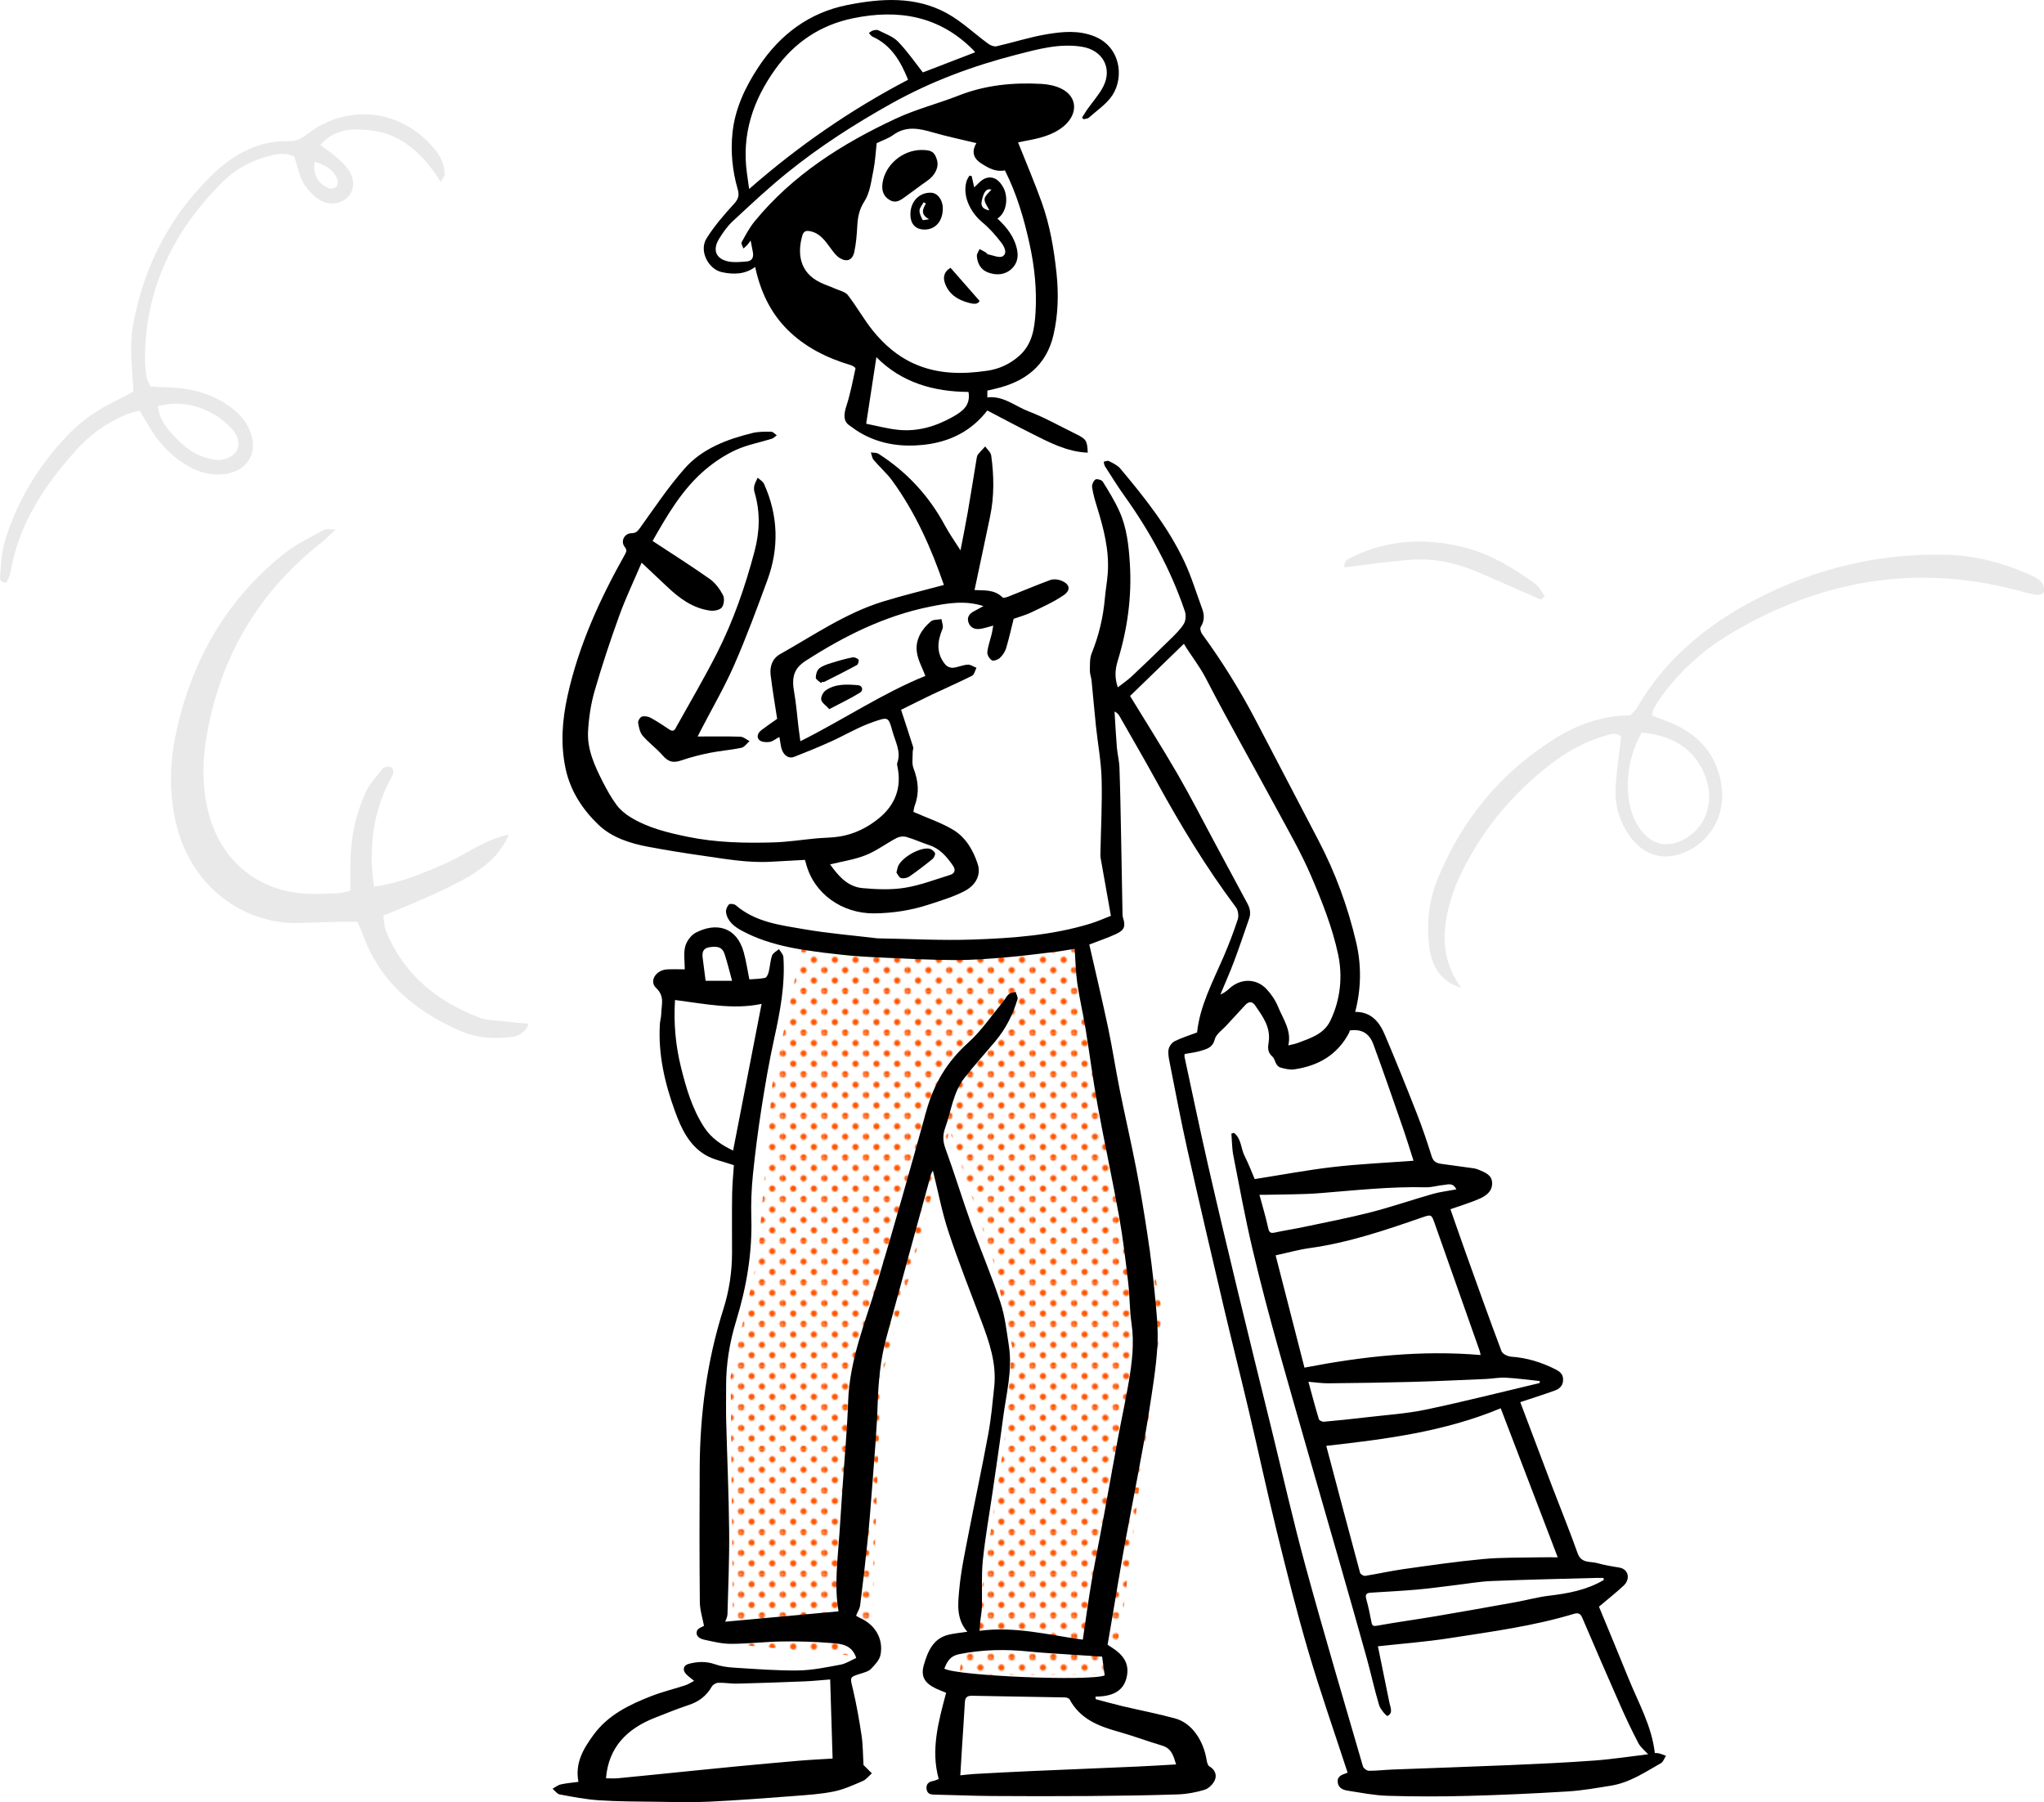 <?xml version="1.0" encoding="UTF-8"?>
<svg id="Layer_2" data-name="Layer 2" xmlns="http://www.w3.org/2000/svg" xmlns:xlink="http://www.w3.org/1999/xlink" viewBox="0 0 1267.32 1117.37">
  <defs>
    <style>
      .cls-1 {
        fill: #f50;
      }

      .cls-2 {
        opacity: .15;
      }

      .cls-3 {
        fill: none;
      }

      .cls-4 {
        fill: #6a6a6c;
      }

      .cls-5 {
        fill: url(#_10_dpi_30_);
      }
    </style>
    <pattern id="_10_dpi_30_" data-name=" 10 dpi 30 " x="0" y="0" width="28.8" height="28.8" patternTransform="translate(3969.74 -19336.81) scale(.89 -.89)" patternUnits="userSpaceOnUse" viewBox="0 0 28.8 28.8">
      <g>
        <rect class="cls-3" width="28.8" height="28.8"/>
        <g>
          <rect class="cls-3" width="28.8" height="28.8"/>
          <g>
            <path class="cls-1" d="M28.8-2.16c1.19,0,2.16.97,2.16,2.16s-.97,2.16-2.16,2.16-2.16-.97-2.16-2.16.97-2.16,2.16-2.16Z"/>
            <path class="cls-1" d="M14.4-2.16c1.19,0,2.16.97,2.16,2.16s-.97,2.16-2.16,2.16-2.16-.97-2.16-2.16.97-2.16,2.16-2.16Z"/>
            <path class="cls-1" d="M28.8,12.24c1.19,0,2.16.97,2.16,2.16s-.97,2.16-2.16,2.16-2.16-.97-2.16-2.16.97-2.16,2.16-2.16Z"/>
            <path class="cls-1" d="M14.4,12.24c1.19,0,2.16.97,2.16,2.16s-.97,2.16-2.16,2.16-2.16-.97-2.16-2.16.97-2.16,2.16-2.16Z"/>
            <path class="cls-1" d="M7.2,5.04c1.19,0,2.16.97,2.16,2.16s-.97,2.16-2.16,2.16-2.16-.97-2.16-2.16.97-2.16,2.16-2.16Z"/>
            <path class="cls-1" d="M21.6,5.04c1.19,0,2.16.97,2.16,2.16s-.97,2.16-2.16,2.16-2.16-.97-2.16-2.16.97-2.16,2.16-2.16Z"/>
            <path class="cls-1" d="M7.2,19.44c1.19,0,2.16.97,2.16,2.16s-.97,2.16-2.16,2.16-2.16-.97-2.16-2.16.97-2.16,2.16-2.16Z"/>
            <path class="cls-1" d="M21.6,19.44c1.19,0,2.16.97,2.16,2.16s-.97,2.16-2.16,2.16-2.16-.97-2.16-2.16.97-2.16,2.16-2.16Z"/>
          </g>
          <g>
            <path class="cls-1" d="M0-2.16c1.19,0,2.16.97,2.16,2.16S1.19,2.16,0,2.16-2.16,1.19-2.16,0-1.19-2.16,0-2.16Z"/>
            <path class="cls-1" d="M0,12.24c1.19,0,2.16.97,2.16,2.16s-.97,2.16-2.16,2.16-2.16-.97-2.16-2.16.97-2.16,2.16-2.16Z"/>
          </g>
          <g>
            <path class="cls-1" d="M28.8,26.64c1.19,0,2.16.97,2.16,2.16s-.97,2.16-2.16,2.16-2.16-.97-2.16-2.16.97-2.16,2.16-2.16Z"/>
            <path class="cls-1" d="M14.4,26.64c1.19,0,2.16.97,2.16,2.16s-.97,2.16-2.16,2.16-2.16-.97-2.16-2.16.97-2.16,2.16-2.16Z"/>
          </g>
          <path class="cls-1" d="M0,26.64c1.19,0,2.16.97,2.16,2.16s-.97,2.16-2.16,2.16-2.16-.97-2.16-2.16.97-2.16,2.16-2.16Z"/>
        </g>
      </g>
    </pattern>
  </defs>
  <g id="Layer_1-2" data-name="Layer 1">
    <g id="dots">
      <polygon class="cls-5" points="498.07 582.87 478.87 672.14 469.81 779.48 453 853.2 454.3 998.05 456.57 1019.56 540.05 1027.7 546.12 855.79 588.8 700.59 615.95 782.07 627.59 835.09 622.42 895.88 606.66 998.77 596.79 1020.44 594.9 1038.82 684.5 1038.14 691.34 1025.07 695.63 1004.91 720.71 813.11 673.53 583.2 498.07 582.87"/>
    </g>
    <g id="Lines">
      <g class="cls-2">
        <path class="cls-4" d="M231.89,549.75c16.93-2.43,30.58-8.33,44.21-14.35,12.89-5.7,24.32-14.84,39.5-17.93-9.22,19.29-22.34,27.64-77.88,50.19.48,3.06.39,6.64,1.62,9.68,10.86,26.7,31.33,43.38,57.55,53.48,5.42,2.09,11.74,1.88,17.66,2.62,3.91.49,7.84.8,13.24,1.33-2.48,5.8-6.06,7.47-10.08,8.07-11.5,1.69-22.75.66-33.47-4.14-27.31-12.22-48.83-30.26-59.3-59.33-.81-2.25-1.88-4.4-3.37-7.84-3.58,0-7.62-.08-11.66.02-7.79.18-15.59.35-23.37.7-33.62,1.54-70.34-21.35-78.62-67.54-2.92-16.26-2.43-32.36.82-48.25,9.32-45.61,30.91-84.23,67.73-113.4,7.42-5.88,16.26-9.97,24.58-14.66,1.24-.7,3.2-.1,7.09-.1-3.9,3.59-6.22,6.04-8.84,8.09-39.55,31.05-63.08,71.58-71.36,121.02-2.7,16.12-2.62,32.24,1.81,48.15,7.95,28.6,30.46,46.94,59.95,48.53,6.57.35,13.19.02,19.78-.23,2.31-.09,4.6-.91,7.79-1.58v-16.03c.02-15.8,2.95-31.08,9.69-45.36,2.48-5.26,6.61-9.8,10.35-14.37.85-1.03,3.71-1.63,4.8-.99,2.25,1.33,2.17,3.55.78,6.08-11.35,20.69-14.59,42.72-11.01,68.13h.01Z"/>
        <path class="cls-4" d="M905.94,612.44c-13.53-4.19-18.71-14.42-19.99-26.94-1.42-13.89.1-27.55,5.45-40.6,15.26-37.23,39.76-66.77,74.1-87.82,13.96-8.56,29.28-13.5,45.27-13.58,1.82-2.01,3.3-3.17,4.17-4.68,17.45-30.02,42.97-51.22,73.36-67.03,37.44-19.48,77.21-29.08,119.51-27.76,17.65.55,34.31,5.13,50.39,12.11,2.71,1.18,5.55,2.64,7.53,4.72,1.33,1.4,1.7,4.16,1.56,6.25-.05.73-3.01,1.99-4.45,1.77-4.12-.63-8.15-1.85-12.2-2.91-62.54-16.46-121.22-6.34-176.44,26.14-17.74,10.43-32.94,23.96-44.89,40.9-1.38,1.95-2.68,3.98-3.83,6.07-.56,1.01-.69,2.26-1.33,4.52,4.66,1.82,9.57,3.46,14.24,5.62,15.73,7.28,25.69,19.08,28.78,36.51,3.09,17.44-5.04,34.29-20.69,41.86-14.04,6.78-27.23,3.38-36.26-9.55-6.03-8.63-8.98-18.47-8.53-28.84.46-10.66,2.21-21.25,3.44-32.21-2.58-3.34-6.31-1.82-9.54-.91-12.26,3.45-23.32,9.46-33.4,17.16-24.73,18.89-44.02,42.27-57.29,70.49-1.53,3.25-2.86,6.61-4.01,10.01-6.8,20.07-8.67,39.72,5.06,58.69h-.01ZM1017.85,454.16c-6.19,11.17-8.61,22.08-8.55,33.47.05,9.64,2.12,18.97,8.01,26.94,6.87,9.3,16.51,11.34,26.74,5.9,13.43-7.15,19.23-23.02,13.52-38.49-6.47-17.53-19.9-25.78-39.72-27.81h0Z"/>
        <path class="cls-4" d="M273.24,112.82c-11.9-19.17-25.71-29.79-42.64-31.87-11.33-1.39-22.76-1.59-31.99,8.93,3.33,2.48,6.27,4.43,8.93,6.71,2.72,2.33,5.48,4.72,7.66,7.53,4.95,6.37,4.96,13.23.48,18.04-4.19,4.49-12.25,5.55-18.17,1.37-3.78-2.67-7.31-6.38-9.54-10.4-2.55-4.61-3.53-10.08-5.48-16.06-5.57-2.93-11.97-1.48-18.28.38-9.96,2.93-18.92,8.06-26.18,15.29-30.57,30.44-48.31,66.66-48.13,110.55,0,3.58.47,7.18,1.05,10.71.28,1.7,1.32,3.27,2.35,5.67,3.89.18,7.97.4,12.04.55,12.2.45,23.72,3.29,34.14,9.82,7.26,4.55,13.18,10.28,16.07,18.68,3.99,11.63-1.47,21.95-13.49,24.67-8.54,1.93-16.71.36-24.33-3.82-9.66-5.3-17.36-12.74-23.29-22-2.56-4.01-4.95-8.12-7.96-13.09-3.39,1.07-6.78,1.79-9.86,3.18-11.07,5-20.95,12.02-28.99,20.94-19.88,22.07-36.15,46.29-41.17,76.48-.36,2.17-1.67,4.19-2.45,6.06-4.74.29-4.04-3.21-3.89-4.84.64-7.11.95-14.44,3.01-21.19,7.64-25.09,21.16-46.92,39.27-65.76,8.77-9.12,19.33-16.07,30.79-21.57,3.15-1.51,6.2-3.25,9.59-5.04-.74-14.16-2.73-27.78-.23-41.52,6.67-36.56,23.12-67.95,49.85-93.59,12.81-12.28,28.08-20.56,46.7-20.09,4.44.11,7.82-1.64,11.34-4.34,25.22-19.34,58.22-15.56,78.63,8.77,3.95,4.7,6.74,9.97,6.58,16.26-.04,1.45-1.47,2.86-2.41,4.57v.02ZM97.91,251.8c1.07,9.93,7.43,16.16,13.69,22.28,6.07,5.93,13.38,9.84,21.9,11.01,5.61.77,12.08-2.31,13.58-6.3,1.92-5.1-.12-9.53-3.44-13.04-3.21-3.39-6.91-6.58-10.96-8.86-10.6-5.97-21.93-8.39-34.77-5.09h0ZM195.14,100.32c-1.34,8.56,2.22,13.36,8.68,16.39,1.22.57,3.76.05,4.67-.92.92-.98,1.21-3.41.66-4.75-2.41-5.82-7.22-8.71-14.01-10.72h0Z"/>
        <path class="cls-4" d="M955.37,371.81c-13.1-5.75-26.15-11.64-39.33-17.21-12.86-5.43-26.37-8.56-40.31-7.61-14.09.96-28.09,3.13-42.23,4.77-.27-4.62,3.07-5.48,5.51-6.67,21.41-10.43,43.89-11.52,66.67-6.24,17.18,3.98,32.2,12.89,46.32,23.2,2.49,1.82,3.87,5.14,5.76,7.78-.8.66-1.6,1.32-2.39,1.98h0Z"/>
      </g>
    </g>
    <g id="Ills">
      <path d="M688.78,567.83c-2.18-12.2-4.29-23.96-6.35-35.73-.21-1.19-.15-2.43-.13-3.64.29-15.18,1.14-30.38.72-45.54-.3-10.92-2.36-21.79-3.51-32.69-.99-9.41-1.77-18.85-2.72-28.26-.21-2.05-1.08-4.08-1.04-6.11.07-3.61-.19-7.54,1.1-10.76,4.47-11.08,7.19-22.48,8.21-34.35.44-5.09,1.39-10.13,1.76-15.22,1.04-14.23-2.5-27.75-6.64-41.17-1.23-4-2.42-8.06-3.05-12.17-.24-1.56.76-3.96,2-4.86.84-.61,3.92.19,4.58,1.25,3.72,5.98,7.45,12.03,10.34,18.44,4.63,10.25,5.79,21.36,6.49,32.47,1.29,20.52-1.52,40.59-7.5,60.15-1.65,5.4-2.07,10.34.03,16.51,2.96-2.31,5.96-4.3,8.55-6.73,8.09-7.59,16.09-15.29,24-23.08,3.03-2.98,6.21-6,8.39-9.57,1.23-2.01,1.43-5.46.64-7.77-8.75-25.75-21.61-49.38-37.42-71.46-4.29-5.99-8.16-12.27-12.14-18.47-.5-.77-.53-1.85-.77-2.79,1.09-.17,2.43-.83,3.21-.42,2.49,1.31,5.32,2.57,7.06,4.64,15.01,17.87,29.56,36.16,39.6,57.39,4.5,9.53,7.56,19.75,11.23,29.67,1.42,3.85,1.36,7.53-.96,11.21-.57.91.02,3.13.8,4.21,12.39,16.99,23.47,34.78,33.22,53.4,13.04,24.9,25.98,49.84,39.02,74.74,10.48,20.01,18.19,41.1,23.33,63.02,3.32,14.16,3.22,28.61-.57,43.25,9.82-.08,14.93,6.15,18.23,13.9,6.97,16.35,13.6,32.85,20.08,49.4,3.38,8.62,6.34,17.41,9.1,26.25,1.05,3.36,3.1,4.3,6.08,4.69,6.68.87,13.35,1.8,20.02,2.75,1.02.15,2.05.45,3,.86,3.91,1.65,8.31,3.16,8.39,8.33.08,5.32-4,8.01-8.19,9.82-5.58,2.41-11.45,4.16-17.67,6.35,3.16,9.02,6.27,18.03,9.48,27.01,7.31,20.39,14.57,40.79,22.2,61.06.63,1.68,3.87,3.22,5.99,3.36,9.74.66,18.77,3.47,27.41,7.82,2.83,1.43,4.99,3.14,4.77,6.88-.21,3.72-2.56,5.38-5.47,6.42-6.88,2.46-13.85,4.67-21.08,7.08,6.6,17.47,13.21,35.06,19.89,52.63,5.21,13.69,10.78,27.24,15.67,41.04,2.29,6.46,7.79,4.9,12.17,6.12,4.43,1.23,9,2.03,13.55,2.74,5.99.94,7.08,7.25,2.78,11.25-4.71,4.38-9.78,8.37-15.27,13.02,5.9,14.29,12.22,29.38,18.35,44.55,6.06,14.99,14.34,29.24,16.28,46.2.29.02,1.48-.06,2.59.21,1.48.36,2.89,1,4.33,1.52-1.03,1.55-1.7,3.74-3.15,4.56-9.88,5.62-19.44,12.1-30.98,13.94-8.89,1.42-17.79,3.03-26.75,3.58-20.72,1.27-41.46,2.23-62.21,2.77-16.52.44-33.08.42-49.6-.07-8.21-.25-16.39-1.92-24.55-3.16-3.03-.46-5.99-1.73-6.3-5.36-.31-3.7,2.7-4.58,5.44-5.53.55-.19,1.02-.58.69-.38-8.18-25.06-16.86-49.75-24.24-74.81-7.21-24.47-13.4-49.25-19.5-74.03-6.1-24.79-11.44-49.76-17.3-74.61-5.13-21.75-10.63-43.41-15.74-65.17-7.65-32.54-15.27-65.1-22.58-97.72-3.98-17.77-7.34-35.68-10.89-53.55-.55-2.79-1.19-5.76-.73-8.47.32-1.9,2.06-4.22,3.8-5.08,4.35-2.16,9.06-3.6,13.87-5.42,1.69-16.28,9.53-31.04,16.13-46.26,3.39-7.81,6.45-15.79,9.1-23.87.71-2.18.22-5.66-1.14-7.47-18.47-24.66-34.35-50.93-49.15-77.9-7.5-13.67-15.36-27.14-23.07-40.69-.58-1.02-1.33-1.94-3.05-2.81.47,7.4.83,14.81,1.44,22.2.35,4.18,1.45,8.3,1.6,12.48.48,13.22.71,26.44.97,39.67.34,16.85.61,33.71.93,50.56.02.91-.02,1.86.25,2.71,1.74,5.42,1.08,7.84-4.1,10.27-5.36,2.52-11.03,4.37-16.74,6.59,3.9,17.16,8.02,34.37,11.68,51.68,2.66,12.55,4.56,25.27,7.08,37.85,3.29,16.38,7.09,32.67,10.27,49.07,2.65,13.64,4.94,27.37,7.01,41.12,1.81,12.02,3.37,24.1,4.5,36.2,1.03,10.99,2.35,22.11,1.69,33.06-.87,14.34-3.33,28.61-5.53,42.84-2.04,13.14-4.59,26.2-7,39.27-2.83,15.3-5.86,30.55-8.61,45.86-2.44,13.55-4.62,27.14-6.92,40.71-.92,5.42-1.85,10.83-2.83,16.55,6.71,4.08,13.88,9.03,12.02,19.21-1.9,10.35-10.08,12.77-19.55,12.92.06.52.13,1.04.19,1.57,5.49,1.44,10.96,2.99,16.48,4.3,10.88,2.58,21.9,4.67,32.68,7.61,10.97,2.99,17.68,14.39,19.53,25.46.25,1.5.66,3.62,1.71,4.22,3.54,2.04,4.77,5.34,3.49,8.46-1.04,2.55-3.81,5.31-6.39,6.11-5.38,1.65-11.11,2.69-16.74,2.88-18.24.61-36.49.86-54.73,1-20.21.15-40.41.13-60.62-.01-11.53-.08-23.06-.61-34.6-.84-2.56-.05-5.06-.03-5.65-3.16s1.03-4.8,4.08-5.33c1-.17,1.94-.67,3.41-1.2-5.06-18.19-.14-35.66,4.59-53.48-1.91-.79-4.11-1.58-6.22-2.58-7.04-3.33-9.68-7.49-7.59-14.68,2.4-8.24,5.65-16.46,15.47-18.77,3.47-.82,7.06-1.12,11.49-1.8-7.09-8.08-5.8-17.62-4.97-26.6,1.06-11.43,3.51-22.74,5.69-34.04,3.99-20.68,8.45-41.26,12.26-61.97,1.79-9.72,2.68-19.62,3.71-29.47,1.49-14.35-3.09-27.55-8.04-40.69-6.91-18.34-14.16-36.57-20.32-55.16-4.07-12.29-6.47-25.13-9.67-37.97-.38.73-.95,1.48-1.18,2.31-9.26,33.77-18.54,67.53-27.7,101.32-3.6,13.28-4.92,26.83-5.36,40.61-.57,17.52-2.19,35-3.48,52.49-.81,10.97-1.68,21.94-2.8,32.89-1.36,13.3-2.92,26.59-4.59,39.85-.26,2.1-1.57,4.08-2.55,6.49.6.34,1.41.91,2.3,1.3,9.49,4.18,14.81,12.96,12.86,23-.62,3.18-3.49,6.16-5.91,8.68-1.44,1.5-3.92,2.15-6.05,2.82-7.41,2.32-6.96,2.15-5.22,9.43,2.28,9.58,3.98,19.32,5.45,29.07.86,5.73.8,11.61,1.21,18.36-.66-.39-.1-.18.29.2,1.65,1.59,3.25,3.23,4.87,4.86-1.86,1.62-3.47,3.83-5.63,4.76-5.83,2.51-11.74,5.23-17.91,6.49-8.08,1.64-16.41,2.17-24.66,2.8-17.65,1.34-35.3,2.71-52.98,3.54-10.94.52-21.92.18-32.88.04-11.71-.15-23.43-.15-35.11-.92-8.17-.54-16.29-2.12-24.36-3.62-1.64-.3-2.97-2.31-4.44-3.54,1.7-.92,3.31-2.27,5.13-2.68,3.58-.8,7.27-1.08,10.91-1.58-2.24-11.72,3.06-20.48,9.23-28.98,9.09-12.51,22.32-18.9,36.13-24.26,6.79-2.64,13.93-4.35,20.87-6.62,1.81-.59,3.44-1.7,5.5-2.75-1.87-1.55-3.43-2.67-4.78-4-2.56-2.52-2.07-5.61,1.34-6.53,5.35-1.43,10.73-1.73,16.24.19,3.76,1.31,7.88,1.9,11.88,2.14,13.28.81,26.59,1.91,39.88,1.73,8.77-.12,17.56-1.98,26.24-3.59,3.37-.63,6.47-2.72,9.72-4.15-2.79-8.51-9.63-8.77-15.69-9.27-9.97-.82-20.02-1.1-30.02-.96-10.6.15-21.19,1.44-31.79,1.48-5.59.02-11.23-1.35-16.74-2.57-2.59-.57-5.7-2.18-4.46-5.56.59-1.61,3.35-2.42,4.3-3.05-.86-4.68-2.53-9.7-2.58-14.74-.26-27.68-.25-55.36-.09-83.04.18-33.52,4.49-66.46,14.67-98.51,3.61-11.38,5.37-23.05,5.39-34.98.02-12.18-.13-24.37.06-36.55.1-6.32.76-12.63,1.09-17.77-6.61-2.31-12.82-3.41-17.85-6.45-10.03-6.05-14.85-16.46-18.67-26.97-6.35-17.45-10.52-35.41-9.36-54.2.13-2.09.8-4.15.83-6.23.06-5.48,2.38-10.84-3.15-16.01-4.57-4.28-.1-11.23,6.88-11.55,3.89-.18,7.79-.03,10.86-.03,0-5.11-.84-9.87.27-14.12.84-3.25,3.54-7.01,6.46-8.55,12.8-6.73,25.43-3.59,29.78,11.88,1.53,5.44,2.33,11.09,3.54,17.01,3.06-.24,6.5-.23,9.79-.94.99-.21,1.88-2.36,2.23-3.76.83-3.34.93-6.9,2.08-10.1.58-1.62,2.79-2.66,4.27-3.96.95,1.65,2.63,3.25,2.74,4.96,1.15,17.17-2.04,33.84-5.71,50.52-3.11,14.14-5.57,28.44-7.81,42.75-2.18,13.92-3.99,27.91-5.41,41.93-.88,8.73-1.22,17.57-.96,26.34.65,21.91-3,43.11-9.38,63.95-4.11,13.41-6.37,27.11-6.25,41.18.06,6.85-.14,13.71.04,20.56.59,22.92,1.62,45.83,1.85,68.76.17,17.17-.58,34.34-1.05,51.51-.05,1.71-1.04,3.4-1.41,4.56,23.31-2.13,46.84-4.28,70.29-6.42-2.78-15.59-.54-32.09.57-48.6.63-9.34,1.26-18.69,1.88-28.03,1.2-17.8,2.88-35.59,3.48-53.41.88-26.24,10.95-50.02,18.31-74.6,10.49-35.05,20.41-70.27,30.16-105.53,4.62-16.72,12.83-30.63,25.89-42.34,8.22-7.37,14.55-16.84,21.69-25.41,1.24-1.49,2.05-3.43,3.49-4.65,1.08-.92,2.85-1.03,4.31-1.5.43,1.5,1.56,3.21,1.19,4.47-2.85,9.58-7.29,18.38-13.73,26.08-6.39,7.64-13.12,15-19.23,22.84-7.02,9-8.15,20.44-11.86,30.82-1.6,4.46-1.57,8.29.1,12.86,5.63,15.42,10.39,31.14,15.93,46.59,5.85,16.3,12.71,32.26,18.13,48.7,2.88,8.71,3.91,18.08,5.31,27.22,2.29,14.99-1.64,29.56-3.57,44.25-1.99,15.16-4.24,30.29-6.43,45.42-2.08,14.37-4.67,28.69-6.16,43.13-.99,9.59-.35,19.34-.6,29.01-.08,2.99-.69,5.96-1.01,8.94-.2,1.9-.3,3.81-.45,5.8,22.22-2.94,43.17,2.67,64.03,5.5,1.81-12.16,3.39-24.19,5.44-36.15,2.32-13.56,5.12-27.04,7.61-40.58,2.98-16.18,5.81-32.38,8.81-48.55,2.15-11.59,4.71-23.11,6.66-34.73,2-11.9,3.5-23.82,1.69-36-1.24-8.34-1.06-16.87-2.05-25.25-1.64-13.85-3.25-27.73-5.71-41.45-4.14-23.08-9.16-46.01-13.36-69.08-2.85-15.61-4.82-31.38-7.39-47.05-1.54-9.42-3.77-18.74-5.13-28.18-.99-6.86-1.07-13.84-1.6-21.34-3.97.64-7.98,1.42-12.02,1.9-10.44,1.25-20.87,2.61-31.34,3.48-10.26.86-20.57,1.67-30.85,1.62-15.02-.08-30.04-.84-45.05-1.53-8.89-.41-17.79-.88-26.62-1.92-20.81-2.45-41.76-4.59-60.63-14.83-4.48-2.43-8.8-5.69-9.65-11.3-.24-1.56.65-3.74,1.78-4.89.64-.65,3.3-.34,4.24.47,12.29,10.57,27.72,12.35,42.66,14.92,14.93,2.57,30.08,3.79,45.14,5.6.45.05.91.04,1.37.04,19.29.31,38.61,1.39,57.87.72,24.6-.86,49.22-2.61,73-9.93,4.23-1.3,8.3-3.15,12.51-4.77l.03-.02ZM876.43,719.69c-2.15-6.65-4.38-13.94-6.88-21.14-5.92-17.06-11.81-34.14-18.05-51.09-2.61-7.08-7.64-9.61-14.66-8.53-.11.44-.14.93-.34,1.32-7.2,13.8-19.15,20.63-34.06,22.77-2.72.39-5.73-.33-8.45-1.11-3.31-.94-3.31-5.25-4.99-6.7-3.39-2.91-2.86-6.06-2.42-9.01,1.4-9.26-3.62-15.91-8.33-22.77-1.94-2.83-4.09-2.53-6.23-.23-3.92,4.21-7.83,8.43-11.7,12.69-2.53,2.78-6.35,5.3-7.16,8.54-1.3,5.19-4.98,5.98-8.71,7.12-3.23.99-6.66,1.34-9.95,1.96-.05.71-.19,1.19-.1,1.62,4.85,22.46,9.52,44.95,14.63,67.35,6.07,26.62,12.42,53.18,18.81,79.72,6.71,27.83,13.6,55.62,20.43,83.42,7.02,28.57,13.49,57.3,21.24,85.67,11.32,41.45,23.55,82.65,35.55,123.91.35,1.2,2.37,2.7,3.63,2.71,4.83.04,9.65-.57,14.48-.76,24.27-.94,48.56-1.72,72.83-2.75,17.54-.75,35.09-1.55,52.59-2.84,11.25-.83,22.43-2.59,33.27-3.88-2.01-2.25-4.63-4.26-6.03-6.92-4.01-7.64-7.71-15.47-11.2-23.37-8-18.09-15.85-36.25-23.63-54.44-1.18-2.76-2.73-3.07-5.25-2.31-25.12,7.61-51.1,11.01-76.91,15.04-14.78,2.31-29.75,3.42-44.5,5.05,2.37,11.63,4.74,23.32,7.14,35.01.61,2.97,2.41,6.37-1.18,8.18-.54.27-4.41-4-5.2-6.63-2.94-9.78-5.08-19.81-7.81-29.66-5.42-19.52-11-38.99-16.58-58.47-12.49-43.61-25.18-87.16-37.47-130.83-5.97-21.22-11.64-42.54-16.69-63.99-4.52-19.19-8.1-38.61-11.87-57.97-.86-4.43-.81-9.04-1.18-13.56.54-.13,1.08-.26,1.62-.39,4.57,3.52,4.19,9.63,6.56,14.3,2.56,5.03,4.54,10.35,6.26,14.34,16.6-2.61,32.59-5.64,48.71-7.5,16.35-1.89,32.83-2.61,49.78-3.89v.02ZM700.66,431.51c9.93,16.27,20.05,32.21,29.51,48.53,8.05,13.91,15.34,28.26,22.96,42.42,6.75,12.54,13.45,25.11,20.23,37.63,1.64,3.03,2.3,6.1,1.15,9.4-3.1,8.89-6.08,17.82-9.39,26.63-2.6,6.92-5.62,13.67-8.46,20.5,2.49-.98,4.07-2.38,5.63-3.79,6.94-6.31,16.64-6.35,23,.44,2.91,3.11,5.47,6.89,7.08,10.81,3.16,7.73,8.6,14.97,6.39,24.09,2.13-.55,4.21-.87,6.14-1.61,7.69-2.94,15.86-5.35,19.87-13.57,6.39-13.11,7.77-27.62,4.91-41.12-3.52-16.63-9.94-32.84-16.68-48.55-6.49-15.11-14.81-29.45-22.65-43.97-14.18-26.28-28.99-52.23-42.68-78.75-4.01-7.77-9.39-14.33-13.64-21.44-11.32,10.98-22.51,21.83-33.36,32.35h-.01ZM965.82,965.56c-11.85-30.96-23.52-61.48-35.35-92.41-34.78,14.53-71.41,19.18-108.16,23.3,6.96,26.26,13.88,52.49,20.95,78.67.24.9,2.18,2.09,3.14,1.94,7.95-1.25,15.81-3.06,23.77-4.18,16.48-2.31,32.97-4.72,49.53-6.26,11.46-1.07,23.05-.78,34.58-1.05,3.63-.09,7.27-.01,11.53-.01h.01ZM790.92,778.34c6.11,23.8,12.03,46.88,17.87,69.62,36.02-6.97,72.19-10.98,109.22-7.82-.24-1.06-.35-1.9-.63-2.69-9.24-26.2-18.5-52.39-27.73-78.59-2.11-5.99-2.08-6.05-8.11-3.96-22.71,7.88-45.45,15.59-69.42,18.92-7.03.98-13.93,2.94-21.2,4.52h0ZM516.23,1090.34c-.5-16.26-1-32.42-1.51-49.06-5.31.41-10.53.98-15.75,1.19-13.93.57-27.86,1.06-41.79,1.41-3.92.1-7.87-.65-11.79-.54-1.4.04-3.36,1.14-4.04,2.33-3.29,5.79-8,9.38-14.32,11.46-7.08,2.32-13.98,5.18-20.92,7.89-17.35,6.78-28.84,18.32-30.38,37.55,2.43,0,4.95.2,7.43-.03,14.98-1.44,29.94-2.99,44.91-4.5,9.43-.95,18.86-1.92,28.3-2.81,13.05-1.23,26.1-2.46,39.16-3.56,7.07-.6,14.17-.92,20.7-1.33h0ZM595.4,1100.73c2.52-.25,5.61-.67,8.71-.84,11.79-.65,23.57-1.28,35.37-1.8,21.93-.97,43.87-1.83,65.81-2.8,7.83-.34,15.64-.86,23.91-1.32-1.59-5.03-2.64-9.88-8.65-11.66-9.3-2.75-18.39-6.22-27.73-8.81-12.16-3.37-23.26-7.97-29.67-19.86-.4-.73-1.91-1.2-2.91-1.22-19.12-.37-38.25-.61-57.37-1.02-3.01-.06-4.45.82-4.63,3.94-.53,9.48-1.2,18.95-1.8,28.43-.35,5.53-.68,11.06-1.04,16.97h0ZM418.52,620.01c-.91,14.52.37,28.17,3.65,41.48,3.21,13,6.96,25.93,14.4,37.39,4.59,7.07,11.19,11.28,17.97,14.48,5.94-30.58,11.81-60.81,17.66-90.94-17.62,3.76-35.5-.09-53.68-2.41ZM811.24,856.71c2.2,8.04,4.21,15.66,6.48,23.2.24.79,2.06,1.68,3.06,1.59,8.82-.79,17.64-1.71,26.43-2.75,12.35-1.46,24.85-2.24,36.98-4.79,23.59-4.95,46.96-10.91,70.43-16.46.03-.41.05-.82.08-1.23-7.03-.73-14.05-1.7-21.09-2.09-4.02-.22-8.09.62-12.15.8-15.28.66-30.55,1.39-45.83,1.81-17.31.47-34.63.71-51.95.88-4.04.04-8.1-.6-12.44-.95h0ZM994.41,979.61c-.08-.42-.16-.84-.25-1.27-1.6,0-3.19-.04-4.79,0-21.51.6-43.03,1.04-64.53,1.92-7.62.31-15.21,1.69-22.81,2.58-7.9.93-15.78,2.06-23.7,2.75-9.47.83-18.96,1.27-28.45,1.9-2.35.16-3.61.88-2.81,3.76,1.32,4.73,2.32,9.57,3.24,14.4.44,2.3,1.01,2.76,3.58,2.29,12.08-2.18,24.26-3.82,36.36-5.87,16.5-2.79,32.98-5.74,49.45-8.71,6.9-1.24,13.7-3.16,20.63-3.98,11.94-1.41,23.57-3.55,34.05-9.78h.03ZM902.97,737.44c-2.15-4.41-5.17-2.97-7.64-2.77-3.75.31-7.47,1.56-11.19,1.47-22-.54-43.81,1.88-65.68,3.63-11.02.88-22.13.72-33.2,1.01-1.34.04-2.68,0-4.38,0,1.93,7.19,3.96,13.89,5.44,20.71.64,2.97,1.73,3.25,4.35,2.67,5.69-1.27,11.47-2.09,17.17-3.3,14.01-2.97,28.09-5.66,41.95-9.2,12.96-3.32,25.64-7.72,38.52-11.39,4.54-1.29,9.29-1.82,14.66-2.84h0ZM683.33,1027.14c-6.33-.41-13.1-.82-19.87-1.29-8.56-.59-17.14-1.02-25.68-1.9-14.48-1.49-28.78-1.24-43.13,1.68-5.65,1.15-7.43,4.63-9.16,8.96,8.23,4.59,90.84,7.92,99.44,4.17-.54-3.93-1.08-7.87-1.6-11.62h0ZM453.89,608.1c-1.55-5.64-2.84-11.1-4.57-16.42-1.38-4.26-4.04-5.24-9.51-4.38-3.99.63-4.56,3.28-4.14,6.61.61,4.8,1.24,9.59,1.83,14.19h16.39Z"/>
      <path d="M612.17,242.15v4.25c9.87-1.17,17.04,5.36,25.29,8.52,10.17,3.9,19.77,9.32,29.58,14.15,6.54,3.22,7.04,4.09,7.38,11.58-12.95-.47-24.04-6.47-35.23-12.08-9.07-4.55-18.01-9.35-27.04-14.06-9.89,12.8-23.29,19.58-39.69,21.3-13.2,1.38-25.7-.27-37.43-6.55-3.03-1.62-5.88-3.64-8.65-5.69-3.51-2.6-3.31-6.58-1.58-11.9,2.45-7.57,3.94-15.45,5.62-23.25.1-.46-1.71-1.67-2.79-1.99-14.89-4.44-28.57-11.15-39.62-22.27-10.61-10.68-16.63-23.91-19.79-38.64-6.31,4.64-13.4,4.79-20.62,3.22-8.53-1.86-14.27-13.27-9.59-20.82,4.81-7.75,10.92-14.79,17.11-21.55,2.74-2.99,3.36-5.33,2.29-9-3.32-11.4-4.47-23.19-3.27-34.91,1.54-15.02,7.89-28.46,16.17-40.98,13.28-20.07,31.43-33.69,55.08-38.38,20.85-4.13,42.18-5.61,61.71,5.13,9.24,5.08,17.09,12.67,25.7,18.95,1.37,1,3.55,1.85,5.07,1.51,10.44-2.37,20.69-5.73,31.22-7.48,9.69-1.61,19.57-2.57,29.32,1.27,16.27,6.41,18.7,25.17,11.31,36.52-3.58,5.5-9.6,9.44-14.63,13.96-.75.68-2.14.64-3.23.94-.33-.31-.66-.63-1-.94,1.03-1.63,1.99-3.3,3.09-4.88,3.36-4.79,7.4-9.22,10.06-14.37,5.92-11.49-.44-22.69-13.16-24.73-14.09-2.26-27.39,1.53-40.69,4.94-26.94,6.91-52.89,16.55-77.25,30.13-22.85,12.73-44.84,26.85-65.17,43.32-11.6,9.4-22.54,19.65-33.48,29.83-3.36,3.12-6.11,7.07-8.51,11.02-4.1,6.75-1.85,12.28,5.74,13.87,3.63.76,7.56.32,11.33.04,3.64-.27,4.6-2.73,3.93-6.05-.44-2.19-.84-4.38-1.34-6.95-.77,1.02-1.41,1.98-2.18,2.82-.7.77-1.53,1.42-2.31,2.13-.41-1.32-1.56-3.04-1.1-3.88,2.45-4.47,4.88-9.08,8.09-13,23.62-28.84,54.31-48.19,87.56-63.68,12.52-5.84,26.13-9.28,39.04-14.34,16.49-6.47,33.56-8.12,50.99-7.18,4.11.22,8.47,1.05,12.16,2.78,10.55,4.94,10.86,15.86,1.99,23.37-6.99,5.92-15.97,7.78-24.84,9.38-1.43.26-2.86.58-3.6.73,5,12.58,10.24,24.8,14.71,37.29,5.05,14.13,7.55,28.84,9.13,43.79,1.37,12.91,1.04,25.62-1.85,38.2-4.42,19.23-17.67,29.19-36.08,33.47-1.59.37-3.18.74-4.94,1.16v-.02ZM543.56,88.77c-.67,5.84-.93,11.45-2.04,16.88-1.34,6.55-2.09,13.81-5.56,19.17-3.33,5.13-4.13,9.93-4.44,15.48-.3,5.36-.72,10.78-1.87,16-1.13,5.1-4.66,6.41-9.11,3.62-2.15-1.35-3.79-3.67-5.36-5.77-3.34-4.48-6.39-9.24-12.31-10.67-2.34-.56-4.45-.66-5.36,2.42-3.25,11.06-1.84,22.85,10.76,29.09,3.06,1.52,6.35,2.56,9.48,3.95,2.75,1.22,6.31,1.93,7.97,4.07,5.48,7.05,9.83,14.99,15.42,21.93,6.95,8.62,15.21,15.89,25.55,20.53,14.72,6.61,30.06,6.65,45.52,4.38,7.3-1.07,14-4.15,19.69-9.18,8.18-7.23,9.54-17.02,10.15-26.96.87-14.21-.62-28.31-3.65-42.19-3.44-15.75-7.92-31.19-15.35-45.88-5.73,1.15-10.2-1.45-14.72-4.36-5.59-3.6-5.61-8.15-2.94-12.55-9.21-2.23-18.13-4.07-26.86-6.6-8.54-2.48-16.68-4.26-24.73,1.56-2.98,2.16-6.67,3.35-10.25,5.08h0ZM563.02,49.45c-4.64-11.52-10.44-21.46-22.03-26.73-.92-.42-1.53-1.49-2.29-2.25.83-.53,1.6-1.29,2.51-1.54,1.07-.3,2.48-.61,3.36-.16,4.2,2.15,9.05,3.79,12.21,7.03,5.69,5.84,10.35,12.69,15.41,19.1,10.41-4.01,21.33-8.21,32.37-12.46-.43-.57-.67-.97-.98-1.28-21.02-21.38-46.6-25.66-74.79-19.81-20.14,4.18-36.09,14.85-48.09,31.56-13.86,19.3-20.91,40.42-17.6,64.39.45,3.29.92,6.58,1.38,9.88,30.27-26.49,62.87-49.1,98.53-67.73h.01ZM543.38,221.45c-2.08,13.55-4.11,26.82-6.33,41.27,6.04,1.19,12.78,3.03,19.65,3.76,12.17,1.3,23.41-2.04,34.03-8.01,6.06-3.4,11.18-7.1,9.77-15.46-21.47-.15-41.37-5.66-57.12-21.56Z"/>
      <path d="M483.21,456.94c-2.41,1.28-4.18,2.81-6.12,3.08-2.06.29-4.97.09-6.29-1.17-2.01-1.91-.85-4.53,1.29-6.17,3.08-2.35,6.3-4.52,9.76-6.97-1.31-8.65-2.92-17.9-4.04-27.2-.63-5.26,1.05-10.22,5.85-12.92,20.85-11.71,40.69-25.5,63.84-32.63,12.39-3.82,25.02-6.84,37.73-10.27-7.82-22.73-17.61-44.86-32.04-64.67-3.37-4.63-7.8-8.47-11.52-12.87-1-1.19-1.17-3.08-1.72-4.65,1.61.27,3.52.07,4.78.88,17.54,11.23,31.24,26.03,41.13,44.42,2.75,5.11,6.15,9.86,9.67,15.43,1.6-8.35,3.19-16.06,4.53-23.81,1.94-11.2,3.69-22.43,5.55-33.64.12-.72.35-1.54.8-2.08,1.41-1.69,2.95-3.27,4.43-4.89,1.29,1.85,3.44,3.58,3.72,5.57,1.77,12.62,1.93,25.28-.68,37.83-3.16,15.19-6.42,30.37-9.65,45.63,5.57.35,12.22-.6,17.37,4.57.53.54,2.55-.1,3.73-.56,8.62-3.4,17.16-7.03,25.85-10.23,1.88-.69,4.48-.48,6.41.23,5.67,2.07,6.71,5.89,1.9,9.18-6.24,4.27-13.29,7.4-20.15,10.69-3.62,1.74-7.57,2.77-10.85,3.94-1.57,6.26-2.9,12.38-4.71,18.35-.66,2.19-2.16,4.36-3.85,5.92-1.2,1.1-3.89,2.09-4.95,1.47-1.48-.86-2.98-3.36-2.82-4.99.38-3.82,1.79-7.54,2.71-11.31.37-1.52.57-3.08.95-5.21-3,.79-5.24,1.56-7.55,1.95-3.43.58-6.49-.24-7.77-3.83-1.24-3.5.75-5.68,3.72-7.21,1.72-.89,3.4-1.84,5.54-3-11.41-3.7-22.28-1.86-33.25.36-28.07,5.67-53.11,18.21-76.93,33.53-7.38,4.75-8.88,10.15-7.17,19.61,1.28,7.08,1.78,14.3,2.65,21.45.33,2.69.71,5.37,1.17,8.83,26.64-13.32,51.27-29.95,77.51-40.5-1.81-4.96-4.8-10.02-5.35-15.34-.76-7.38,3.13-13.71,8.74-18.45,1.52-1.29,4.38-.99,6.62-1.42.25,2.03,1.29,4.4.6,6.05-3.3,7.9-3.97,15.43,1.96,22.33.96,1.12,3.09,1.92,4.57,1.78,3.08-.31,6.05-1.73,9.12-1.94,1.76-.12,3.61,1.26,5.43,1.97-.89,1.69-1.36,4.23-2.75,4.93-8.01,4.05-16.27,7.6-24.38,11.45-6.76,3.21-13.44,6.6-19.63,9.65,2.62,8.01,5.13,15.53,7.5,23.1.29.91-.31,2.06-.29,3.1.07,3.4-.64,7.13.52,10.13,2.96,7.64,3.7,15.06.84,22.81-.6,1.63-.76,3.43-.92,4.14,8.56,3.77,16.96,6.58,24.42,10.98,7.98,4.71,12.68,12.73,15.5,21.49,1.99,6.19-.8,12.75-8.13,16.59-6.91,3.63-14.57,5.9-22.04,8.35-11.03,3.61-22.37,5.41-34.04,5.52-19.77.19-37.31-12.02-42.25-30.73-.18-.69-.39-1.37-.7-2.43-7.02.38-13.96.72-20.88,1.14-14.45.87-28.59-1.75-42.77-3.77-11.12-1.58-22.21-3.37-33.24-5.43-11.42-2.14-22.79-5.71-31.15-13.73-9.81-9.41-17.37-20.84-20.35-34.69-3.27-15.21-2.12-30.25,1.19-45.23,6.9-31.31,20.08-60.11,35.7-87.88,1.01-1.79,1.09-2.78-.31-4.55-2.66-3.36-.14-8.33,4.19-8.4,2.53-.04,3.68-.94,5.17-3.02,9.02-12.55,17.63-25.52,27.82-37.07,10.93-12.39,26.22-18.14,42-22.02,3.74-.92,7.78-.86,11.68-.83,1.16,0,2.31,1.44,3.47,2.21-.99.73-1.88,1.78-2.99,2.13-7.42,2.32-15.24,3.73-22.25,6.92-6.76,3.07-13.2,7.34-18.9,12.13-14.43,12.15-23.69,28.28-32.86,44.34,12.12,7.99,24.02,15.49,35.49,23.6,3.41,2.41,6.18,6.2,8.16,9.94,1.05,1.99.69,5.89-.68,7.66-1.24,1.61-4.81,2.32-7.17,2.01-10.76-1.4-19.06-7.57-26.7-14.78-5.06-4.77-10.12-9.53-15.89-14.96-4.83,11.35-9.87,21.86-13.82,32.76-5.59,15.43-10.77,31.04-15.33,46.8-2.31,8-3.56,16.47-4.05,24.8-.67,11.25,3.98,21.41,8.96,31.22,2.58,5.09,5.37,10.15,8.77,14.71,2.28,3.06,5.5,5.66,8.79,7.66,10.73,6.53,22.79,9.43,34.95,11.95,17.73,3.68,35.69,4.07,53.66,3.53,8.85-.27,17.66-1.67,26.49-2.49,4.74-.44,9.54-.39,14.22-1.13,9.24-1.45,17.57-5.65,24.61-11.43,9.89-8.12,14.13-18.95,11.37-31.93-.16-.73-.37-1.59-.13-2.25,2.52-7.03-1.2-13.21-2.92-19.52-2.57-9.43-2.76-9.08-12.29-5.81-9,3.1-17.32,8.16-26.05,12.09-7.47,3.36-15.05,6.49-22.69,9.45-3.92,1.52-7.53-1.82-8.25-7.16-.23-1.67-.55-3.33-.87-5.21l-.02.04ZM514.69,535.95c5.02,7.01,10.75,13.87,20.19,14.71,8.62.76,17.54,1.16,26.03-.2,9.6-1.54,18.89-5.12,28.25-8.03,2.8-.87,3.53-3.02,1.74-5.62-3.79-5.54-7.99-10.55-14.71-12.79-4.8-1.6-9.44-3.72-14.3-5.13-1.8-.52-4.29-.2-5.96.68-6.48,3.42-12.46,7.97-19.2,10.66-6.94,2.77-14.55,3.85-22.03,5.71h0Z"/>
      <path d="M432.55,456.64c9.27,0,17.89-.17,26.5.13,1.92.07,3.78,1.78,5.67,2.74-1.67,1.43-3.16,3.74-5.06,4.14-6.42,1.37-13.04,1.82-19.48,3.11-5.95,1.19-11.88,2.69-17.61,4.66-5.28,1.82-8.2.99-11.8-3.14-3.76-4.31-8.54-7.73-12.26-12.07-1.75-2.04-2.42-5.25-2.86-8.05-.19-1.2,1.22-3.5,2.34-3.85,1.6-.49,3.87-.11,5.41.73,4.05,2.21,7.9,4.79,11.75,7.35,2.77,1.84,3.52-.52,4.39-2.09,8.45-15.15,17.26-30.11,25.09-45.57,10.14-20.04,17.45-41.17,23.2-62.94,3.3-12.5,3.59-24.44-.03-36.68-.37-1.27-.42-2.79-.1-4.07.43-1.69,1.37-3.25,2.09-4.87,1.34,1.28,3.23,2.31,3.94,3.88,8.81,19.63,9.42,39.7,2,59.81-6.51,17.65-13.01,35.34-20.56,52.55-6.05,13.78-13.68,26.86-20.6,40.25-.67,1.29-1.32,2.6-2.02,3.97h0Z"/>
      <path d="M514.21,439.66c-2.1-2.27-4.62-3.82-5.02-5.8-.35-1.73,1.16-4.7,2.76-5.81,6.03-4.2,13.15-3.78,20.03-3.23,2.99.24,3.27,3.39,1.34,4.58-5.89,3.64-12.19,6.61-19.12,10.26h0Z"/>
      <path d="M509.07,423.49c-1.16-1.1-3.27-2.19-3.27-3.29,0-1.97.72-4.6,2.12-5.75,2.09-1.71,4.97-2.58,7.64-3.42,4.24-1.35,8.54-2.54,12.9-3.44,1.19-.25,2.95.46,3.83,1.34.43.43-.18,2.95-.95,3.37-6.67,3.65-13.48,7.04-20.27,10.47-.36.18-.9.02-1.35.02-.21.23-.43.47-.64.7h-.01Z"/>
      <path d="M602.48,109.22c.56,2.55,1.13,5.11,1.53,6.94,2.11-1.77,4.23-4.65,7.01-5.62,4.76-1.66,8.6.96,11.23,6.05,2.93,5.69,2.11,15.08-3.83,18.92,5.83,5.42,10.64,11.46,12.22,19.48.91,4.62-.15,8.77-3.59,11.85-4.19,3.74-9.39,3.94-14.39,2.12-4.48-1.63-6.67-5.52-6.99-10.17-.1-1.42,1.08-2.92,1.68-4.38,1.28.69,2.58,1.33,3.82,2.08.5.3.83,1.08,1.33,1.18,3.12.59,7.17,2.49,9.19,1.22,3.17-2,.89-6.13-.87-8.44-3.46-4.52-7.3-8.91-11.68-12.52-6.56-5.39-12.68-15.56-9.92-25.41.36-1.29,1.21-2.44,1.84-3.65.47.11.94.23,1.42.34h0ZM613.45,130.46c-1.14-2.47-3.2-4.89-2.99-7.09.2-2.1,2.78-3.96,4.26-5.86-3.04-.78-4.78,1.1-6.03,7.17-.82,3.97,1.71,5.13,4.76,5.78h0Z"/>
      <path d="M571.43,92.99c6.16,0,8.01,1.2,9.5,6.13,1.35,4.47-1.09,9.55-5.87,12.86-4.6,3.18-9.01,6.62-13.56,9.87-2.93,2.09-5.8,4.49-9.8,2.22-4.2-2.39-5.11-6.24-4.52-10.51,1.6-11.44,12.48-20.57,24.25-20.58h0Z"/>
      <path d="M584.56,129.29c-.01,7.79-4.53,13.02-11.24,13.03-5.68,0-8.85-3.39-8.85-9.51,0-7.85,5.52-13.59,12.82-13.32,4.07.15,7.29,4.48,7.28,9.79h-.01ZM574.1,126.22c-.47-.27-.95-.54-1.42-.81-.91,1.68-2.48,3.34-2.56,5.06-.09,1.96,1,4.06,1.94,5.91.17.34,2.08-.21,4.03-.45-5.66-3.06-3.93-6.38-2-9.72h0Z"/>
      <path d="M589.37,166.06c6.1,6.96,11.84,13.51,17.98,20.51-1.1,2.49-4.22,1.81-6.54,1.22-7.14-1.82-13.04-5.64-15.2-13.12-1.02-3.52.37-6.79,3.76-8.61h0Z"/>
      <path d="M555.8,541.04c.52-1.97.67-3.17,1.15-4.21,2.49-5.37,13.46-11.61,19.13-10.65,1.38.23,3.08,1.48,3.62,2.71.38.87-.59,2.92-1.55,3.71-4.64,3.78-9.39,7.45-14.33,10.85-1.36.94-3.64,1.37-5.19.94-1.25-.35-2.04-2.35-2.82-3.36h-.01Z"/>
    </g>
  </g>
</svg>